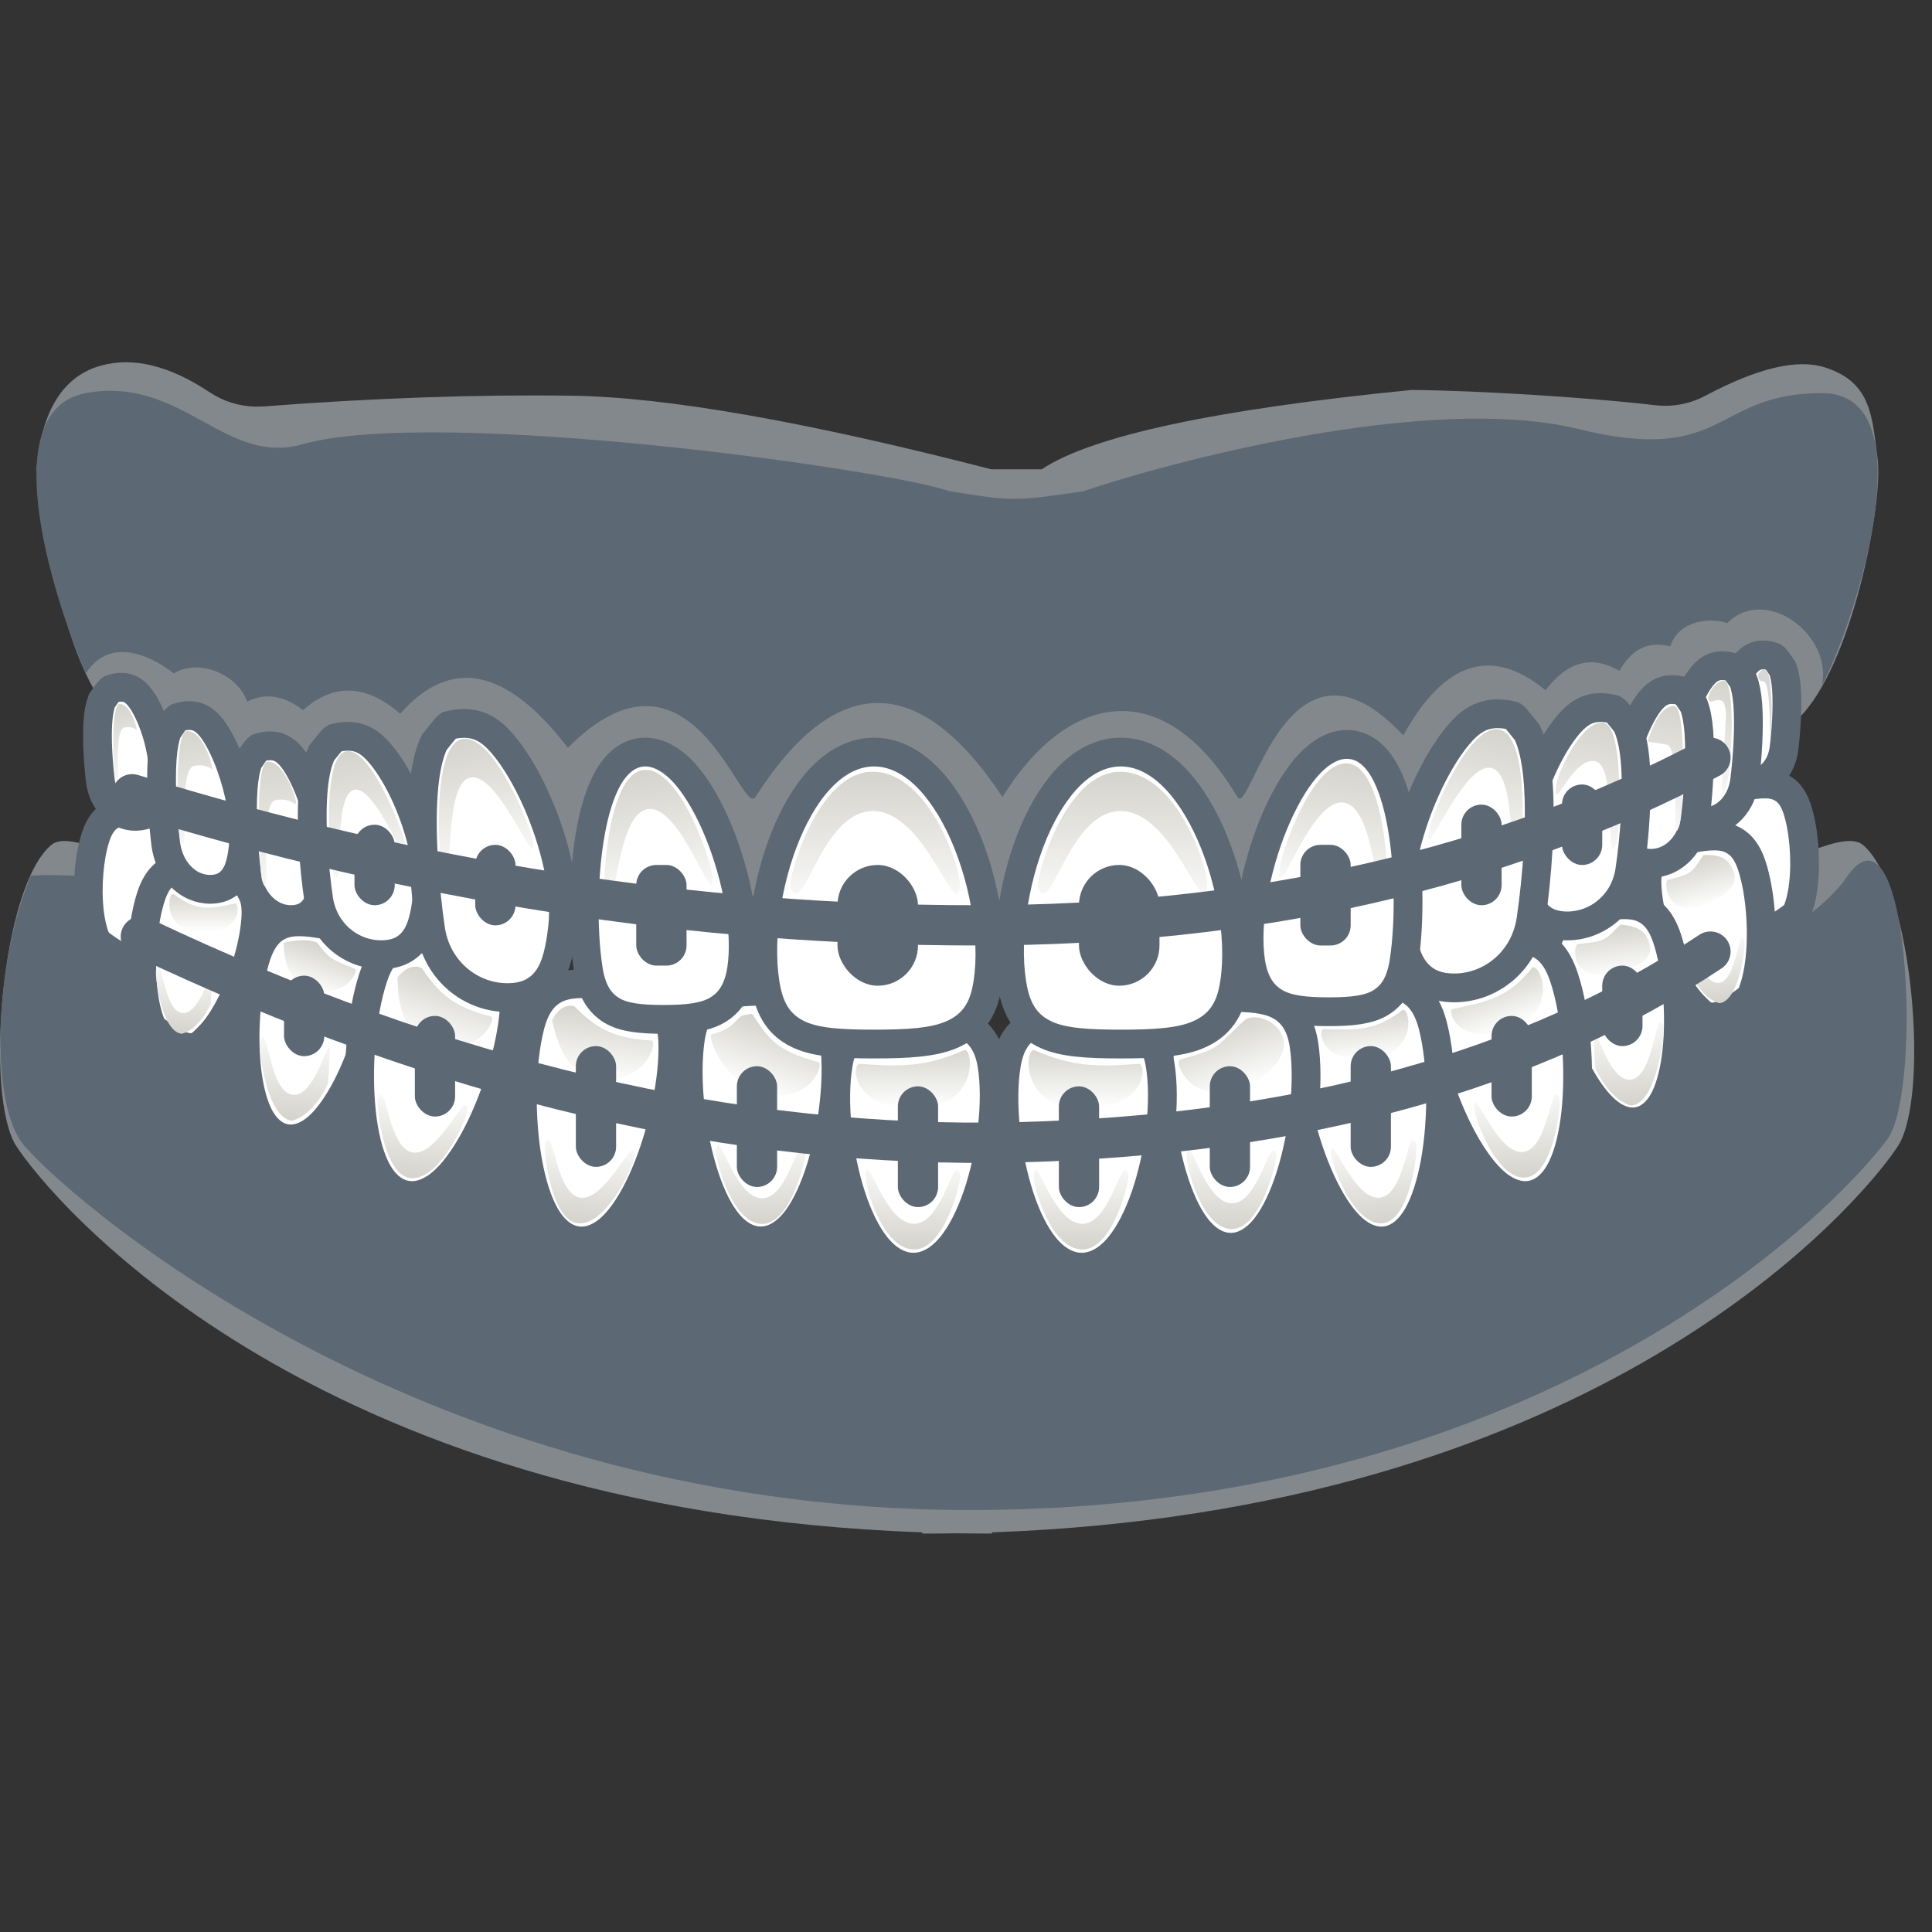 <?xml version="1.0" encoding="UTF-8"?>
<svg width="48px" height="48px" viewBox="0 0 48 48" version="1.1" xmlns="http://www.w3.org/2000/svg" xmlns:xlink="http://www.w3.org/1999/xlink">
    <rect x="0" y="0" width="48" height="48" fill="#333333" stroke="none"/>
    <title>正畸</title>
    <defs>
        <linearGradient x1="50%" y1="1.002%" x2="50%" y2="98.369%" id="linearGradient-1">
            <stop stop-color="#D4D3CC" offset="0%"></stop>
            <stop stop-color="#FFFFFF" offset="100%"></stop>
        </linearGradient>
        <linearGradient x1="50%" y1="1.002%" x2="50%" y2="98.369%" id="linearGradient-2">
            <stop stop-color="#D4D3CC" offset="0%"></stop>
            <stop stop-color="#FFFFFF" offset="100%"></stop>
        </linearGradient>
        <linearGradient x1="50%" y1="1.002%" x2="50%" y2="98.369%" id="linearGradient-3">
            <stop stop-color="#D4D3CC" offset="0%"></stop>
            <stop stop-color="#FFFFFF" offset="100%"></stop>
        </linearGradient>
        <linearGradient x1="50%" y1="1.002%" x2="50%" y2="98.369%" id="linearGradient-4">
            <stop stop-color="#D4D3CC" offset="0%"></stop>
            <stop stop-color="#FFFFFF" offset="100%"></stop>
        </linearGradient>
        <linearGradient x1="50%" y1="1.002%" x2="50%" y2="98.369%" id="linearGradient-5">
            <stop stop-color="#D4D3CC" offset="0%"></stop>
            <stop stop-color="#FFFFFF" offset="100%"></stop>
        </linearGradient>
        <linearGradient x1="50%" y1="1.002%" x2="50%" y2="98.369%" id="linearGradient-6">
            <stop stop-color="#D4D3CC" offset="0%"></stop>
            <stop stop-color="#FFFFFF" offset="100%"></stop>
        </linearGradient>
        <linearGradient x1="50%" y1="1.002%" x2="50%" y2="98.369%" id="linearGradient-7">
            <stop stop-color="#D4D3CC" offset="0%"></stop>
            <stop stop-color="#FFFFFF" offset="100%"></stop>
        </linearGradient>
        <linearGradient x1="50%" y1="1.002%" x2="50%" y2="98.369%" id="linearGradient-8">
            <stop stop-color="#D4D3CC" offset="0%"></stop>
            <stop stop-color="#FFFFFF" offset="100%"></stop>
        </linearGradient>
        <linearGradient x1="50%" y1="1.002%" x2="50%" y2="98.369%" id="linearGradient-9">
            <stop stop-color="#D4D3CC" offset="0%"></stop>
            <stop stop-color="#FFFFFF" offset="100%"></stop>
        </linearGradient>
        <linearGradient x1="50%" y1="1.002%" x2="50%" y2="98.369%" id="linearGradient-10">
            <stop stop-color="#D4D3CC" offset="0%"></stop>
            <stop stop-color="#FFFFFF" offset="100%"></stop>
        </linearGradient>
        <linearGradient x1="50%" y1="1.002%" x2="50%" y2="98.369%" id="linearGradient-11">
            <stop stop-color="#D4D3CC" offset="0%"></stop>
            <stop stop-color="#FFFFFF" offset="100%"></stop>
        </linearGradient>
        <linearGradient x1="50%" y1="1.002%" x2="50%" y2="98.369%" id="linearGradient-12">
            <stop stop-color="#D4D3CC" offset="0%"></stop>
            <stop stop-color="#FFFFFF" offset="100%"></stop>
        </linearGradient>
        <linearGradient x1="50%" y1="1.002%" x2="50%" y2="98.369%" id="linearGradient-13">
            <stop stop-color="#D4D3CC" offset="0%"></stop>
            <stop stop-color="#FFFFFF" offset="100%"></stop>
        </linearGradient>
        <linearGradient x1="50%" y1="1.002%" x2="50%" y2="98.369%" id="linearGradient-14">
            <stop stop-color="#D4D3CC" offset="0%"></stop>
            <stop stop-color="#FFFFFF" offset="100%"></stop>
        </linearGradient>
        <linearGradient x1="50%" y1="1.002%" x2="50%" y2="98.369%" id="linearGradient-15">
            <stop stop-color="#D4D3CC" offset="0%"></stop>
            <stop stop-color="#FFFFFF" offset="100%"></stop>
        </linearGradient>
        <linearGradient x1="50%" y1="1.002%" x2="50%" y2="98.369%" id="linearGradient-16">
            <stop stop-color="#D4D3CC" offset="0%"></stop>
            <stop stop-color="#FFFFFF" offset="100%"></stop>
        </linearGradient>
        <linearGradient x1="50%" y1="1.002%" x2="50%" y2="98.369%" id="linearGradient-17">
            <stop stop-color="#D4D3CC" offset="0%"></stop>
            <stop stop-color="#FFFFFF" offset="100%"></stop>
        </linearGradient>
        <linearGradient x1="50%" y1="1.002%" x2="50%" y2="98.369%" id="linearGradient-18">
            <stop stop-color="#D4D3CC" offset="0%"></stop>
            <stop stop-color="#FFFFFF" offset="100%"></stop>
        </linearGradient>
        <linearGradient x1="50%" y1="1.002%" x2="50%" y2="98.369%" id="linearGradient-19">
            <stop stop-color="#D4D3CC" offset="0%"></stop>
            <stop stop-color="#FFFFFF" offset="100%"></stop>
        </linearGradient>
        <linearGradient x1="50%" y1="1.002%" x2="50%" y2="98.369%" id="linearGradient-20">
            <stop stop-color="#D4D3CC" offset="0%"></stop>
            <stop stop-color="#FFFFFF" offset="100%"></stop>
        </linearGradient>
        <linearGradient x1="50%" y1="1.002%" x2="50%" y2="98.369%" id="linearGradient-21">
            <stop stop-color="#D4D3CC" offset="0%"></stop>
            <stop stop-color="#FFFFFF" offset="100%"></stop>
        </linearGradient>
        <linearGradient x1="50%" y1="1.002%" x2="50%" y2="98.369%" id="linearGradient-22">
            <stop stop-color="#D4D3CC" offset="0%"></stop>
            <stop stop-color="#FFFFFF" offset="100%"></stop>
        </linearGradient>
        <linearGradient x1="50%" y1="1.002%" x2="50%" y2="98.369%" id="linearGradient-23">
            <stop stop-color="#D4D3CC" offset="0%"></stop>
            <stop stop-color="#FFFFFF" offset="100%"></stop>
        </linearGradient>
        <linearGradient x1="50%" y1="1.002%" x2="50%" y2="98.369%" id="linearGradient-24">
            <stop stop-color="#D4D3CC" offset="0%"></stop>
            <stop stop-color="#FFFFFF" offset="100%"></stop>
        </linearGradient>
        <linearGradient x1="50%" y1="1.002%" x2="50%" y2="98.369%" id="linearGradient-25">
            <stop stop-color="#D4D3CC" offset="0%"></stop>
            <stop stop-color="#FFFFFF" offset="100%"></stop>
        </linearGradient>
        <linearGradient x1="50%" y1="1.002%" x2="50%" y2="98.369%" id="linearGradient-26">
            <stop stop-color="#D4D3CC" offset="0%"></stop>
            <stop stop-color="#FFFFFF" offset="100%"></stop>
        </linearGradient>
        <linearGradient x1="50%" y1="1.002%" x2="50%" y2="98.369%" id="linearGradient-27">
            <stop stop-color="#D4D3CC" offset="0%"></stop>
            <stop stop-color="#FFFFFF" offset="100%"></stop>
        </linearGradient>
    </defs>
    <g id="预设计" stroke="none" stroke-width="1" fill="none" fill-rule="evenodd">
        <g id="正畸">
            <rect id="矩形" x="0" y="0" width="48" height="48"></rect>
            <g id="编组-4" transform="translate(-0, 9)">
                <g id="Group" transform="translate(-0, 0)">
                    <g id="Down" transform="translate(0, 10.733)">
                        <path d="M46.286,1.261 C47.526,2.302 47.95,7.515 47.152,8.745 L46.98,8.99 C45.681,10.749 39.235,17.814 24.645,18.338 L24.644,18.368 C24.352,18.368 24.064,18.366 23.779,18.361 C23.495,18.366 23.206,18.368 22.914,18.368 L22.914,18.338 C7.502,17.785 1.176,9.933 0.407,8.745 C-0.392,7.515 0.032,2.302 1.272,1.261 C2.486,0.242 10.51,7.365 23.778,7.666 C37.048,7.365 45.072,0.242 46.286,1.261 Z" id="Path" fill="#A5ACB2" opacity="0.704"></path>
                        <path d="M45.822,2.143 C47.424,-0.353 47.789,7.367 46.888,8.576 C45.363,10.613 38.026,17.783 24.096,17.783 C10.166,17.783 1.302,9.682 0.538,8.646 C-0.254,7.572 -0.131,4.161 0.77,2.019 C7.691,1.738 10.323,7.469 23.488,7.732 C36.655,7.469 44.085,4.424 45.822,2.143 Z" id="Path" fill="#5C6873"></path>
                        <path d="M2.66,0.802 C3.627,0.279 3.721,0.584 3.879,0.803 C4.007,0.979 4.123,1.231 4.212,1.524 C4.392,2.11 4.471,2.857 4.394,3.373 C4.343,3.718 4.2,3.898 4.017,4.01 C3.839,4.119 3.591,4.154 3.267,4.154 C2.938,4.154 2.703,4.117 2.535,4.008 C2.364,3.898 2.228,3.721 2.177,3.373 C2.1,2.855 2.169,2.103 2.34,1.516 C2.425,1.226 2.536,0.976 2.66,0.802 Z" id="Path-10" stroke="#5C6873" stroke-width="0.715" fill="#FFFFFF" transform="translate(3.285, 2.297) scale(1, -1) rotate(-10) translate(-3.285, -2.297) "></path>
                        <path d="M43.119,0.118 C44.086,-0.405 44.18,-0.1 44.339,0.119 C44.466,0.295 44.582,0.548 44.672,0.84 C44.852,1.426 44.93,2.174 44.854,2.69 C44.807,3.007 44.679,3.184 44.518,3.299 C44.355,3.414 44.132,3.464 43.832,3.47 C43.456,3.47 43.203,3.437 43.029,3.339 C42.833,3.228 42.69,3.05 42.636,2.69 C42.56,2.171 42.629,1.419 42.8,0.833 C42.884,0.542 42.995,0.292 43.119,0.118 Z" id="Path-10" stroke="#5C6873" stroke-width="0.715" fill="#FFFFFF" transform="translate(43.744, 1.613) scale(-1, -1) rotate(-10) translate(-43.744, -1.613) "></path>
                        <path d="M4.101,2.241 C5.19,1.658 5.314,1.986 5.5,2.243 C5.659,2.461 5.801,2.775 5.912,3.137 C6.139,3.875 6.238,4.815 6.143,5.464 C6.083,5.865 5.919,6.078 5.706,6.209 C5.49,6.341 5.189,6.379 4.797,6.379 C4.401,6.379 4.117,6.339 3.914,6.208 C3.714,6.079 3.56,5.869 3.5,5.464 C3.403,4.812 3.491,3.865 3.706,3.127 C3.811,2.767 3.947,2.456 4.101,2.241 Z" id="Path-10" stroke="#5C6873" stroke-width="0.715" fill="#FFFFFF" transform="translate(4.82, 4.099) scale(1, -1) rotate(-10) translate(-4.82, -4.099) "></path>
                        <path d="M41.739,1.481 C42.828,0.898 42.952,1.226 43.139,1.483 C43.297,1.701 43.44,2.015 43.551,2.377 C43.777,3.115 43.877,4.055 43.781,4.704 C43.721,5.105 43.558,5.318 43.344,5.449 C43.128,5.582 42.827,5.619 42.435,5.619 C42.039,5.619 41.755,5.579 41.552,5.448 C41.352,5.319 41.198,5.109 41.138,4.704 C41.041,4.052 41.129,3.105 41.344,2.367 C41.449,2.007 41.585,1.697 41.739,1.481 Z" id="Path-10" stroke="#5C6873" stroke-width="0.715" fill="#FFFFFF" transform="translate(42.458, 3.339) scale(-1, -1) rotate(-10) translate(-42.458, -3.339) "></path>
                        <path d="M7.565,3.198 C7.838,3.198 8.118,3.35 8.359,3.682 C8.548,3.942 8.717,4.317 8.85,4.749 C9.122,5.638 9.243,6.769 9.127,7.551 C9.06,8.008 8.876,8.253 8.632,8.403 C8.378,8.559 8.024,8.599 7.565,8.599 C7.103,8.599 6.768,8.556 6.532,8.403 C6.302,8.255 6.13,8.013 6.061,7.551 C5.945,6.765 6.051,5.625 6.311,4.735 C6.436,4.307 6.597,3.936 6.78,3.679 C7.015,3.349 7.291,3.198 7.565,3.198 Z" id="Path-10" stroke="#5C6873" stroke-width="0.715" fill="#FFFFFF" transform="translate(7.593, 5.898) scale(1, -1) rotate(-10) translate(-7.593, -5.898) "></path>
                        <path d="M40.167,2.773 C40.44,2.773 40.72,2.926 40.961,3.258 C41.15,3.518 41.319,3.893 41.452,4.325 C41.724,5.214 41.845,6.345 41.729,7.126 C41.662,7.584 41.478,7.829 41.233,7.979 C40.98,8.134 40.626,8.175 40.167,8.175 C39.705,8.175 39.37,8.132 39.133,7.979 C38.904,7.831 38.731,7.589 38.663,7.126 C38.547,6.34 38.653,5.2 38.913,4.311 C39.038,3.883 39.199,3.512 39.382,3.255 C39.617,2.925 39.893,2.773 40.167,2.773 Z" id="Path-10" stroke="#5C6873" stroke-width="0.715" fill="#FFFFFF" transform="translate(40.195, 5.474) scale(-1, -1) rotate(-10) translate(-40.195, -5.474) "></path>
                        <path d="M40.167,2.773 C40.44,2.773 40.72,2.926 40.961,3.258 C41.15,3.518 41.319,3.893 41.452,4.325 C41.724,5.214 41.845,6.345 41.729,7.126 C41.662,7.584 41.478,7.829 41.233,7.979 C40.98,8.134 40.626,8.175 40.167,8.175 C39.705,8.175 39.37,8.132 39.133,7.979 C38.904,7.831 38.731,7.589 38.663,7.126 C38.547,6.34 38.653,5.2 38.913,4.311 C39.038,3.883 39.199,3.512 39.382,3.255 C39.617,2.925 39.893,2.773 40.167,2.773 Z" id="Path-10" stroke="#5C6873" stroke-width="0.715" fill="#FFFFFF" transform="translate(40.195, 5.474) scale(-1, -1) rotate(-10) translate(-40.195, -5.474) "></path>
                        <path d="M14.697,4.724 C15.009,4.724 15.325,4.903 15.598,5.28 C15.823,5.59 16.024,6.036 16.182,6.55 C16.508,7.616 16.654,8.973 16.516,9.91 C16.438,10.433 16.231,10.717 15.95,10.889 C15.653,11.072 15.235,11.115 14.697,11.115 C14.158,11.115 13.765,11.069 13.487,10.89 C13.223,10.72 13.029,10.439 12.951,9.91 C12.812,8.967 12.94,7.599 13.251,6.532 C13.4,6.023 13.591,5.581 13.809,5.276 C14.075,4.901 14.386,4.724 14.697,4.724 Z" id="Path-10" stroke="#5C6873" stroke-width="0.715" fill="#FFFFFF" transform="translate(14.732, 7.92) scale(1, -1) rotate(-6) translate(-14.732, -7.92) "></path>
                        <path d="M10.648,3.62 C10.959,3.62 11.275,3.799 11.549,4.176 C11.773,4.486 11.974,4.933 12.132,5.447 C12.458,6.512 12.604,7.869 12.466,8.806 C12.392,9.302 12.201,9.582 11.943,9.758 C11.668,9.945 11.287,10.005 10.79,10.011 C10.183,10.011 9.761,9.969 9.473,9.799 C9.182,9.629 8.981,9.347 8.901,8.806 C8.762,7.863 8.89,6.496 9.201,5.429 C9.35,4.919 9.541,4.478 9.759,4.172 C10.025,3.798 10.336,3.62 10.648,3.62 Z" id="Path-10" stroke="#5C6873" stroke-width="0.715" fill="#FFFFFF" transform="translate(10.682, 6.816) scale(1, -1) rotate(-10) translate(-10.682, -6.816) "></path>
                        <path d="M37.415,3.62 C37.726,3.62 38.042,3.799 38.316,4.176 C38.54,4.486 38.741,4.933 38.899,5.447 C39.225,6.512 39.371,7.869 39.233,8.806 C39.159,9.302 38.968,9.582 38.71,9.758 C38.435,9.945 38.054,10.005 37.557,10.011 C36.949,10.011 36.528,9.969 36.239,9.799 C35.949,9.629 35.748,9.347 35.668,8.806 C35.529,7.863 35.657,6.496 35.968,5.429 C36.117,4.919 36.308,4.478 36.526,4.172 C36.792,3.798 37.103,3.62 37.415,3.62 Z" id="Path-10" stroke="#5C6873" stroke-width="0.715" fill="#FFFFFF" transform="translate(37.449, 6.816) scale(-1, -1) rotate(-10) translate(-37.449, -6.816) "></path>
                        <path d="M34.002,4.724 C34.314,4.724 34.63,4.903 34.903,5.28 C35.128,5.59 35.329,6.036 35.487,6.55 C35.813,7.616 35.959,8.973 35.821,9.91 C35.743,10.433 35.536,10.717 35.255,10.889 C34.958,11.072 34.54,11.115 34.002,11.115 C33.463,11.115 33.07,11.069 32.792,10.89 C32.528,10.72 32.334,10.439 32.256,9.91 C32.117,8.967 32.245,7.599 32.556,6.532 C32.705,6.023 32.896,5.581 33.114,5.276 C33.38,4.901 33.691,4.724 34.002,4.724 Z" id="Path-10" stroke="#5C6873" stroke-width="0.715" fill="#FFFFFF" transform="translate(34.037, 7.92) scale(-1, -1) rotate(-6) translate(-34.037, -7.92) "></path>
                        <path d="M18.9,4.891 C19.212,4.891 19.525,5.066 19.798,5.429 C20.023,5.73 20.225,6.163 20.383,6.663 C20.711,7.696 20.857,9.013 20.718,9.922 C20.644,10.407 20.452,10.681 20.191,10.852 C19.917,11.032 19.537,11.09 19.043,11.096 C18.438,11.096 18.017,11.055 17.73,10.892 C17.436,10.726 17.235,10.451 17.154,9.922 C17.015,9.008 17.143,7.681 17.455,6.645 C17.604,6.151 17.796,5.722 18.015,5.425 C18.28,5.064 18.589,4.891 18.9,4.891 Z" id="Path-10" stroke="#5C6873" stroke-width="0.715" fill="#FFFFFF" transform="translate(18.934, 7.994) scale(1, -1) translate(-18.934, -7.994) "></path>
                        <path d="M30.579,5.049 C30.89,5.049 31.204,5.224 31.476,5.587 C31.702,5.888 31.904,6.321 32.062,6.821 C32.39,7.854 32.536,9.171 32.397,10.08 C32.323,10.565 32.13,10.839 31.87,11.01 C31.596,11.19 31.216,11.248 30.722,11.254 C30.116,11.254 29.696,11.213 29.408,11.05 C29.115,10.884 28.914,10.609 28.833,10.08 C28.693,9.165 28.821,7.839 29.134,6.803 C29.283,6.309 29.475,5.88 29.693,5.583 C29.959,5.222 30.268,5.049 30.579,5.049 Z" id="Path-10" stroke="#5C6873" stroke-width="0.715" fill="#FFFFFF" transform="translate(30.613, 8.152) scale(1, -1) translate(-30.613, -8.152) "></path>
                        <path d="M22.695,5.543 C23.025,5.543 23.352,5.719 23.638,6.069 C23.885,6.371 24.105,6.806 24.278,7.306 C24.636,8.344 24.795,9.666 24.643,10.579 C24.558,11.09 24.336,11.369 24.027,11.538 C23.711,11.71 23.265,11.749 22.695,11.749 C22.124,11.749 21.704,11.708 21.41,11.539 C21.119,11.372 20.911,11.097 20.825,10.579 C20.672,9.661 20.812,8.329 21.153,7.289 C21.316,6.793 21.526,6.363 21.765,6.065 C22.043,5.718 22.365,5.543 22.695,5.543 Z" id="Path-10" stroke="#5C6873" stroke-width="0.715" fill="#FFFFFF" transform="translate(22.732, 8.646) scale(1, -1) translate(-22.732, -8.646) "></path>
                        <path d="M26.874,5.543 C27.204,5.543 27.531,5.719 27.817,6.069 C28.064,6.371 28.284,6.806 28.457,7.306 C28.815,8.344 28.974,9.666 28.822,10.579 C28.737,11.09 28.515,11.369 28.206,11.538 C27.89,11.71 27.444,11.749 26.874,11.749 C26.303,11.749 25.883,11.708 25.589,11.539 C25.298,11.372 25.09,11.097 25.004,10.579 C24.851,9.661 24.991,8.329 25.332,7.289 C25.495,6.793 25.705,6.363 25.944,6.065 C26.223,5.718 26.544,5.543 26.874,5.543 Z" id="Path-10" stroke="#5C6873" stroke-width="0.715" fill="#FFFFFF" transform="translate(26.911, 8.646) scale(1, -1) translate(-26.911, -8.646) "></path>
                        <path d="M25.705,6.362 C26.659,6.773 27.229,6.773 28.297,6.698 C28.479,6.686 28.534,7.807 26.915,7.807 C25.296,7.807 25.467,6.246 25.705,6.362 Z" id="Path-15" fill="url(#linearGradient-1)"></path>
                        <path d="M21.415,6.362 C22.369,6.773 22.939,6.773 24.007,6.698 C24.189,6.686 24.244,7.807 22.625,7.807 C21.006,7.807 21.177,6.246 21.415,6.362 Z" id="Path-15" fill="url(#linearGradient-1)" transform="translate(22.68, 7.081) scale(-1, 1) translate(-22.68, -7.081) "></path>
                        <path d="M36.186,4.644 C36.988,5.128 37.469,5.061 38.396,4.931 C38.546,4.909 38.597,5.875 37.218,5.875 C35.838,5.875 35.984,4.545 36.186,4.644 Z" id="Path-15" fill="url(#linearGradient-2)" transform="translate(37.263, 5.257) scale(-1, 1) rotate(20) translate(-37.263, -5.257) "></path>
                        <path d="M32.953,5.464 C33.68,5.903 34.116,5.842 34.957,5.723 C35.093,5.704 35.14,6.58 33.889,6.58 C32.637,6.58 32.77,5.374 32.953,5.464 Z" id="Path-15" fill="url(#linearGradient-3)" transform="translate(33.93, 6.02) scale(-1, 1) rotate(6) translate(-33.93, -6.02) "></path>
                        <path d="M4.315,2.481 C4.896,2.905 5.156,2.861 5.839,2.714 C5.946,2.691 6.056,3.429 5.034,3.429 C4.012,3.429 4.165,2.408 4.315,2.481 Z" id="Path-15" fill="url(#linearGradient-4)"></path>
                        <path d="M41.993,1.558 C42.386,1.875 42.339,1.932 43.014,1.907 C43.125,1.903 43.321,2.835 42.307,2.745 C41.649,2.686 41.357,2.464 41.383,2.162 C41.41,1.853 41.536,1.66 41.993,1.558 Z" id="Path-15" fill="url(#linearGradient-5)" transform="translate(42.244, 2.155) scale(-1, 1) rotate(16) translate(-42.244, -2.155) "></path>
                        <path d="M39.79,3.267 C40.215,3.583 40.165,3.641 40.896,3.615 C41.017,3.611 41.229,4.544 40.13,4.453 C39.417,4.394 39.1,4.173 39.129,3.871 C39.158,3.561 39.294,3.368 39.79,3.267 Z" id="Path-15" fill="url(#linearGradient-6)" transform="translate(40.062, 3.863) scale(-1, 1) rotate(7) translate(-40.062, -3.863) "></path>
                        <path d="M30.03,5.743 C30.985,6.153 30.825,6.233 31.893,6.158 C32.075,6.145 32.039,7.396 30.584,7.351 C28.501,6.989 29.447,5.65 30.03,5.743 Z" id="Path-15" fill="url(#linearGradient-7)" transform="translate(30.636, 6.545) scale(-1, 1) rotate(19) translate(-30.636, -6.545) "></path>
                        <path d="M18.381,5.618 C18.958,6.062 19.233,6.276 20.302,6.201 C20.483,6.188 20.448,7.44 18.993,7.395 C18.202,7.257 17.661,6.723 17.555,6.426 C18.165,6.036 17.947,5.796 18.244,5.665 C18.328,5.628 18.301,5.605 18.381,5.618 Z" id="Path-15" fill="url(#linearGradient-8)" transform="translate(18.967, 6.505) rotate(19) translate(-18.967, -6.505) "></path>
                        <path d="M14.155,5.355 C14.703,5.777 15.143,6.037 16.159,5.966 C16.331,5.954 16.187,7.129 14.804,7.086 C14.052,6.956 13.752,6.045 13.651,5.762 C13.811,5.333 14.078,5.342 14.155,5.355 Z" id="Path-15" fill="url(#linearGradient-9)" transform="translate(14.934, 6.219) rotate(7) translate(-14.934, -6.219) "></path>
                        <path d="M10.176,4.518 C10.724,4.941 11.164,5.201 12.179,5.13 C12.352,5.118 12.208,6.293 10.825,6.25 C10.073,6.119 9.773,5.209 9.672,4.926 C9.832,4.497 10.099,4.506 10.176,4.518 Z" id="Path-15" fill="url(#linearGradient-9)" transform="translate(10.955, 5.383) rotate(18) translate(-10.955, -5.383) "></path>
                        <path d="M7.682,3.714 C8.114,4 8.149,3.988 8.779,4.022 C8.909,4.013 8.8,4.9 7.756,4.867 C7.188,4.769 6.971,4.199 6.895,3.986 C7.332,3.706 7.624,3.705 7.682,3.714 Z" id="Path-15" fill="url(#linearGradient-10)" transform="translate(7.859, 4.29) rotate(19) translate(-7.859, -4.29) "></path>
                        <path d="M22.652,9.326 C23.437,9.333 23.887,10.919 23.858,11.199 C23.799,11.767 23.382,9.964 22.652,9.964 C21.922,9.964 21.675,11.758 21.502,11.199 C21.465,11.082 21.867,9.32 22.652,9.326 Z" id="Path-10" fill="url(#linearGradient-11)" transform="translate(22.68, 10.318) rotate(-180) translate(-22.68, -10.318) "></path>
                        <path d="M18.882,8.693 C19.626,8.699 20.054,10.285 20.026,10.565 C19.97,11.134 19.574,9.331 18.882,9.331 C18.189,9.331 17.955,11.125 17.791,10.565 C17.756,10.448 18.137,8.686 18.882,8.693 Z" id="Path-10" fill="url(#linearGradient-12)" transform="translate(18.908, 9.684) rotate(-180) translate(-18.908, -9.684) "></path>
                        <path d="M40.634,5.742 C41.179,5.952 41.425,6.749 41.425,6.749 C41.435,6.743 41.388,7.583 41.386,7.593 C41.327,8.058 41.174,6.386 40.583,6.386 C39.981,6.386 39.777,8.18 39.634,7.621 C39.604,7.503 39.986,5.736 40.634,5.742 Z" id="Path-10" fill="url(#linearGradient-13)" transform="translate(40.53, 6.736) rotate(-186) translate(-40.53, -6.736) "></path>
                        <path d="M7.359,6.12 C7.905,6.329 8.151,7.126 8.151,7.126 C8.16,7.121 8.113,7.961 8.112,7.97 C8.053,8.435 7.899,6.763 7.309,6.763 C6.707,6.763 6.503,8.557 6.36,7.998 C6.33,7.881 6.711,6.113 7.359,6.12 Z" id="Path-10" fill="url(#linearGradient-13)" transform="translate(7.255, 7.113) scale(-1, 1) rotate(-186) translate(-7.255, -7.113) "></path>
                        <path d="M4.601,4.355 C5.037,4.522 5.235,5.161 5.235,5.161 C5.242,5.157 5.205,5.829 5.204,5.837 C5.156,6.21 5.033,4.87 4.56,4.87 C4.078,4.87 3.914,6.308 3.8,5.86 C3.776,5.766 4.081,4.35 4.601,4.355 Z" id="Path-10" fill="url(#linearGradient-14)" transform="translate(4.517, 5.151) scale(-1, 1) rotate(-186) translate(-4.517, -5.151) "></path>
                        <path d="M42.797,3.629 C43.225,3.793 43.419,4.419 43.419,4.419 C43.426,4.414 43.389,5.073 43.388,5.081 C43.342,5.446 43.221,4.134 42.758,4.134 C42.285,4.134 42.125,5.542 42.013,5.103 C41.99,5.011 42.289,3.623 42.797,3.629 Z" id="Path-10" fill="url(#linearGradient-15)" transform="translate(42.716, 4.408) rotate(-186) translate(-42.716, -4.408) "></path>
                        <path d="M34.193,8.682 C34.904,8.689 35.312,10.275 35.286,10.555 C35.232,11.123 34.854,9.32 34.193,9.32 C33.532,9.32 33.308,11.114 33.151,10.555 C33.118,10.437 33.482,8.675 34.193,8.682 Z" id="Path-10" fill="url(#linearGradient-16)" transform="translate(34.218, 9.674) rotate(-186) translate(-34.218, -9.674) "></path>
                        <path d="M37.752,7.546 C38.464,7.552 38.871,9.139 38.845,9.419 C38.792,9.987 38.413,8.184 37.752,8.184 C37.091,8.184 36.867,9.978 36.711,9.419 C36.678,9.301 37.041,7.539 37.752,7.546 Z" id="Path-10" fill="url(#linearGradient-16)" transform="translate(37.777, 8.538) rotate(-186) translate(-37.777, -8.538) "></path>
                        <path d="M30.555,8.818 C31.3,8.825 31.727,10.411 31.699,10.691 C31.643,11.26 31.247,9.457 30.555,9.457 C29.863,9.457 29.628,11.251 29.464,10.691 C29.43,10.574 29.81,8.812 30.555,8.818 Z" id="Path-10" fill="url(#linearGradient-12)" transform="translate(30.581, 9.81) rotate(-179) translate(-30.581, -9.81) "></path>
                        <path d="M10.309,7.572 C11.005,7.578 11.549,9.127 11.523,9.407 C11.471,9.975 10.956,8.21 10.309,8.21 C9.662,8.21 9.443,10.004 9.29,9.444 C9.258,9.327 9.613,7.565 10.309,7.572 Z" id="Path-10" fill="url(#linearGradient-17)" transform="translate(10.406, 8.562) scale(-1, 1) rotate(-186) translate(-10.406, -8.562) "></path>
                        <path d="M14.466,8.694 C15.162,8.701 15.706,10.249 15.68,10.529 C15.628,11.098 15.113,9.332 14.466,9.332 C13.819,9.332 13.6,11.126 13.447,10.567 C13.415,10.449 13.77,8.687 14.466,8.694 Z" id="Path-10" fill="url(#linearGradient-17)" transform="translate(14.563, 9.684) scale(-1, 1) rotate(-186) translate(-14.563, -9.684) "></path>
                        <path d="M26.831,9.326 C27.616,9.333 28.067,10.919 28.038,11.199 C27.979,11.767 27.561,9.964 26.831,9.964 C26.101,9.964 25.854,11.758 25.681,11.199 C25.645,11.082 26.046,9.32 26.831,9.326 Z" id="Path-10" fill="url(#linearGradient-11)" transform="translate(26.859, 10.318) rotate(-180) translate(-26.859, -10.318) "></path>
                    </g>
                    <g id="Upper" transform="translate(0.905, 0)">
                        <path d="M24.974,2.66 C26.226,1.828 29.292,1.171 34.172,0.688 C36.003,0.709 38.436,0.877 39.896,1.031 L40.202,1.066 C40.637,1.119 41.079,1.037 41.467,0.831 C42.756,0.145 43.743,-0.09 44.427,0.126 C45.604,0.496 45.604,1.36 45.745,2.411 C45.886,3.462 45.107,7.596 43.76,8.864 L43.242,9.361 C41.687,10.815 38.172,13.397 24.435,14.253 L24.434,14.269 L24.304,14.261 L24.175,14.269 L24.174,14.253 L23.056,14.179 C8.387,13.134 3.296,10.093 1.989,8.864 C1.091,8.019 0.428,5.951 0,2.66 C0.127,1.196 0.666,0.336 1.616,0.08 C2.415,-0.136 3.311,0.086 4.302,0.745 C4.644,0.972 5.042,1.096 5.45,1.103 L5.654,1.097 C8.383,0.888 10.926,0.799 13.282,0.831 C15.639,0.862 19.12,1.472 23.725,2.66 L24.974,2.66 Z" id="Path" fill="#A5ACB2" opacity="0.704"></path>
                        <path d="M1.96,8.091 C2.269,8.023 2.464,8.132 2.645,8.407 C2.745,8.56 2.846,8.776 2.93,9.02 C3.082,9.463 3.176,9.998 3.135,10.386 C3.108,10.642 3.062,10.843 2.985,10.976 C2.871,11.172 2.705,11.284 2.444,11.284 C2.222,11.284 2.002,11.187 1.834,10.998 C1.702,10.849 1.603,10.641 1.576,10.386 C1.531,9.957 1.5,9.338 1.542,8.894 C1.561,8.691 1.597,8.519 1.646,8.401 C1.816,8.158 1.846,8.134 1.881,8.113 C1.906,8.105 1.932,8.097 1.96,8.091 Z" id="Path-10" stroke="#5C6873" stroke-width="0.715" fill="#FFFFFF" transform="translate(2.333, 9.667) rotate(-1) translate(-2.333, -9.667) "></path>
                        <path d="M42.3,7.288 C42.608,7.219 42.804,7.328 42.985,7.604 C43.085,7.756 43.185,7.972 43.269,8.216 C43.421,8.66 43.515,9.194 43.475,9.583 C43.448,9.838 43.401,10.039 43.324,10.172 C43.21,10.368 43.044,10.481 42.783,10.481 C42.561,10.481 42.341,10.383 42.173,10.195 C42.042,10.046 41.942,9.838 41.915,9.583 C41.87,9.154 41.839,8.534 41.881,8.091 C41.9,7.887 41.937,7.715 41.985,7.598 C42.155,7.354 42.185,7.331 42.22,7.309 C42.245,7.301 42.272,7.294 42.3,7.288 Z" id="Path-10" stroke="#5C6873" stroke-width="0.715" fill="#FFFFFF" transform="translate(42.673, 8.864) scale(-1, 1) rotate(-1) translate(-42.673, -8.864) "></path>
                        <path d="M3.626,8.795 C4.001,8.712 4.232,8.854 4.449,9.184 C4.588,9.395 4.727,9.695 4.843,10.034 C5.055,10.653 5.189,11.4 5.132,11.942 C5.096,12.283 5.039,12.553 4.935,12.731 C4.8,12.964 4.601,13.098 4.291,13.098 C4.013,13.098 3.738,12.974 3.528,12.738 C3.357,12.544 3.229,12.273 3.194,11.942 C3.13,11.33 3.086,10.448 3.145,9.816 C3.171,9.541 3.219,9.308 3.285,9.149 C3.482,8.862 3.511,8.839 3.544,8.817 C3.57,8.809 3.597,8.802 3.626,8.795 Z" id="Path-10" stroke="#5C6873" stroke-width="0.715" fill="#FFFFFF" transform="translate(4.131, 10.919) rotate(-1) translate(-4.131, -10.919) "></path>
                        <path d="M41.139,7.555 C41.488,7.478 41.705,7.607 41.907,7.915 C42.031,8.103 42.155,8.37 42.258,8.671 C42.446,9.221 42.564,9.884 42.514,10.365 C42.482,10.673 42.429,10.915 42.335,11.075 C42.208,11.294 42.023,11.419 41.732,11.419 C41.476,11.419 41.223,11.306 41.03,11.088 C40.874,10.912 40.757,10.666 40.726,10.365 C40.669,9.826 40.63,9.047 40.682,8.49 C40.706,8.243 40.749,8.034 40.808,7.892 C40.995,7.622 41.024,7.599 41.057,7.577 C41.083,7.569 41.11,7.562 41.139,7.555 Z" id="Path-10" stroke="#5C6873" stroke-width="0.715" fill="#FFFFFF" transform="translate(41.592, 9.462) scale(-1, 1) rotate(-1) translate(-41.592, -9.462) "></path>
                        <path d="M5.637,9.547 C6.011,9.464 6.243,9.606 6.46,9.936 C6.598,10.147 6.737,10.447 6.853,10.786 C7.066,11.405 7.2,12.151 7.143,12.694 C7.107,13.035 7.049,13.305 6.946,13.483 C6.81,13.716 6.612,13.85 6.301,13.85 C6.023,13.85 5.748,13.726 5.539,13.489 C5.367,13.296 5.239,13.025 5.205,12.694 C5.14,12.082 5.096,11.199 5.155,10.568 C5.181,10.292 5.229,10.06 5.295,9.901 C5.492,9.614 5.521,9.591 5.554,9.569 C5.58,9.561 5.608,9.553 5.637,9.547 Z" id="Path-10" stroke="#5C6873" stroke-width="0.715" fill="#FFFFFF" transform="translate(6.142, 11.67) rotate(-1) translate(-6.142, -11.67) "></path>
                        <path d="M39.793,8.149 C40.168,8.066 40.399,8.208 40.616,8.538 C40.755,8.749 40.894,9.049 41.01,9.388 C41.222,10.007 41.356,10.754 41.299,11.296 C41.263,11.637 41.206,11.907 41.102,12.085 C40.967,12.318 40.768,12.452 40.458,12.452 C40.18,12.452 39.905,12.328 39.696,12.092 C39.524,11.898 39.396,11.627 39.361,11.296 C39.297,10.684 39.253,9.802 39.312,9.17 C39.338,8.895 39.386,8.662 39.452,8.503 C39.649,8.216 39.678,8.193 39.711,8.171 C39.737,8.163 39.764,8.156 39.793,8.149 Z" id="Path-10" stroke="#5C6873" stroke-width="0.715" fill="#FFFFFF" transform="translate(40.298, 10.273) scale(-1, 1) rotate(-1) translate(-40.298, -10.273) "></path>
                        <path d="M7.529,9.307 C8.03,9.217 8.315,9.401 8.592,9.743 C8.813,10.014 9.033,10.4 9.218,10.836 C9.56,11.641 9.776,12.613 9.684,13.319 C9.627,13.756 9.54,14.1 9.376,14.328 C9.201,14.572 8.949,14.724 8.542,14.724 C8.159,14.724 7.787,14.578 7.5,14.317 C7.234,14.074 7.042,13.733 6.988,13.319 C6.884,12.519 6.812,11.366 6.908,10.541 C6.949,10.186 7.024,9.887 7.13,9.682 C7.398,9.357 7.425,9.339 7.453,9.323 C7.478,9.317 7.503,9.312 7.529,9.307 Z" id="Path-10" stroke="#5C6873" stroke-width="0.715" fill="#FFFFFF" transform="translate(8.284, 11.982) rotate(-1) translate(-8.284, -11.982) "></path>
                        <path d="M37.559,8.592 C38.06,8.502 38.345,8.686 38.622,9.028 C38.843,9.299 39.063,9.685 39.248,10.121 C39.59,10.926 39.806,11.898 39.714,12.604 C39.657,13.041 39.57,13.385 39.406,13.613 C39.231,13.857 38.979,14.009 38.572,14.009 C38.189,14.009 37.817,13.863 37.53,13.602 C37.264,13.359 37.072,13.018 37.018,12.604 C36.914,11.804 36.842,10.651 36.938,9.826 C36.979,9.471 37.054,9.172 37.16,8.967 C37.428,8.642 37.455,8.624 37.483,8.608 C37.508,8.602 37.533,8.597 37.559,8.592 Z" id="Path-10" stroke="#5C6873" stroke-width="0.715" fill="#FFFFFF" transform="translate(38.314, 11.267) scale(-1, 1) rotate(-1) translate(-38.314, -11.267) "></path>
                        <path d="M10.378,8.989 C10.98,8.88 11.322,9.106 11.654,9.515 C11.934,9.86 12.214,10.351 12.449,10.905 C12.884,11.929 13.161,13.165 13.044,14.063 C12.974,14.607 12.869,15.037 12.664,15.322 C12.455,15.612 12.154,15.791 11.671,15.791 C11.201,15.791 10.744,15.611 10.393,15.291 C10.066,14.992 9.829,14.572 9.763,14.063 C9.63,13.036 9.537,11.554 9.66,10.494 C9.712,10.049 9.804,9.674 9.936,9.418 C10.247,9.039 10.273,9.021 10.301,9.004 C10.326,8.998 10.351,8.993 10.378,8.989 Z" id="Path-10" stroke="#5C6873" stroke-width="0.715" fill="#FFFFFF" transform="translate(11.337, 12.347) rotate(-1) translate(-11.337, -12.347) "></path>
                        <path d="M34.629,8.748 C35.231,8.639 35.572,8.865 35.905,9.274 C36.185,9.62 36.465,10.11 36.7,10.664 C37.135,11.688 37.412,12.924 37.295,13.822 C37.224,14.366 37.12,14.796 36.915,15.081 C36.706,15.371 36.405,15.55 35.922,15.55 C35.452,15.55 34.995,15.37 34.644,15.05 C34.317,14.751 34.08,14.331 34.014,13.822 C33.881,12.795 33.788,11.313 33.911,10.253 C33.963,9.808 34.055,9.433 34.187,9.177 C34.357,8.97 34.441,8.871 34.488,8.82 L34.523,8.784 C34.537,8.772 34.544,8.768 34.552,8.763 C34.577,8.757 34.602,8.752 34.629,8.748 Z" id="Path-10" stroke="#5C6873" stroke-width="0.715" fill="#FFFFFF" transform="translate(35.588, 12.106) scale(-1, 1) rotate(-1) translate(-35.588, -12.106) "></path>
                        <path d="M15.132,9.685 C15.463,9.685 15.825,9.882 16.161,10.28 C16.451,10.624 16.729,11.118 16.957,11.678 C17.406,12.78 17.665,14.138 17.519,15.085 C17.436,15.624 17.216,15.918 16.914,16.096 C16.597,16.283 16.15,16.326 15.576,16.326 C15.001,16.326 14.58,16.281 14.284,16.097 C14.001,15.921 13.795,15.631 13.711,15.085 C13.554,14.068 13.572,12.569 13.812,11.447 C13.919,10.946 14.073,10.518 14.266,10.223 C14.504,9.861 14.803,9.685 15.132,9.685 Z" id="Path-10" stroke="#5C6873" stroke-width="0.715" fill="#FFFFFF"></path>
                        <path d="M31.651,9.495 C31.982,9.495 32.344,9.692 32.679,10.09 C32.97,10.434 33.247,10.928 33.476,11.488 C33.925,12.59 34.183,13.948 34.038,14.895 C33.955,15.434 33.735,15.728 33.433,15.906 C33.115,16.093 32.668,16.136 32.095,16.136 C31.519,16.136 31.099,16.091 30.803,15.907 C30.519,15.731 30.313,15.441 30.229,14.895 C30.073,13.877 30.09,12.379 30.33,11.257 C30.438,10.756 30.591,10.328 30.785,10.033 C31.023,9.671 31.321,9.495 31.651,9.495 Z" id="Path-10" stroke="#5C6873" stroke-width="0.715" fill="#FFFFFF" transform="translate(32.103, 12.815) scale(-1, 1) translate(-32.103, -12.815) "></path>
                        <path d="M20.811,9.685 C21.261,9.685 21.692,9.888 22.076,10.254 C22.449,10.609 22.78,11.121 23.041,11.71 C23.591,12.95 23.834,14.529 23.601,15.62 C23.478,16.192 23.177,16.519 22.726,16.711 C22.271,16.904 21.627,16.939 20.811,16.939 C19.997,16.939 19.393,16.903 18.971,16.715 C18.546,16.525 18.265,16.202 18.14,15.62 C17.906,14.523 18.119,12.932 18.643,11.69 C18.889,11.106 19.205,10.599 19.566,10.249 C19.939,9.886 20.361,9.685 20.811,9.685 Z" id="Path-10" stroke="#5C6873" stroke-width="0.715" fill="#FFFFFF"></path>
                        <path d="M26.94,9.685 C27.391,9.685 27.821,9.888 28.206,10.254 C28.579,10.609 28.909,11.121 29.17,11.71 C29.72,12.95 29.963,14.529 29.73,15.62 C29.608,16.192 29.307,16.519 28.855,16.711 C28.401,16.904 27.756,16.939 26.94,16.939 C26.127,16.939 25.522,16.903 25.101,16.715 C24.675,16.525 24.394,16.202 24.27,15.62 C24.036,14.523 24.249,12.932 24.772,11.69 C25.019,11.106 25.334,10.599 25.695,10.249 C26.068,9.886 26.491,9.685 26.94,9.685 Z" id="Path-10" stroke="#5C6873" stroke-width="0.715" fill="#FFFFFF"></path>
                        <path d="M15.265,10.116 C16.16,10.126 16.674,12.553 16.641,12.981 C16.573,13.85 16.097,11.092 15.265,11.092 C14.433,11.092 14.151,13.836 13.954,12.981 C13.913,12.801 14.37,10.106 15.265,10.116 Z" id="Path-10" fill="url(#linearGradient-18)" transform="translate(15.297, 11.633) rotate(-7) translate(-15.297, -11.633) "></path>
                        <path d="M10.893,9.323 C11.666,9.334 12.109,11.76 12.081,12.188 C12.022,13.058 11.612,10.3 10.893,10.3 C10.175,10.3 9.932,13.044 9.762,12.188 C9.726,12.009 10.121,9.313 10.893,9.323 Z" id="Path-10" fill="url(#linearGradient-19)" transform="translate(10.921, 10.841) rotate(-12) translate(-10.921, -10.841) "></path>
                        <path d="M8.01,9.63 C8.653,9.64 9.022,12.066 8.998,12.494 C8.95,13.364 8.608,10.606 8.01,10.606 C7.411,10.606 7.209,13.35 7.067,12.494 C7.037,12.315 7.366,9.619 8.01,9.63 Z" id="Path-10" fill="url(#linearGradient-20)" transform="translate(8.032, 11.147) rotate(-12) translate(-8.032, -11.147) "></path>
                        <path d="M6.044,9.914 C6.394,9.988 6.537,10.749 6.536,10.994 C6.535,11.24 6.493,10.89 6.044,10.89 C5.595,10.89 5.443,13.634 5.336,12.779 C5.314,12.599 5.694,9.839 6.044,9.914 Z" id="Path-10" fill="url(#linearGradient-21)" transform="translate(5.936, 11.428) rotate(-11) translate(-5.936, -11.428) "></path>
                        <path d="M4.009,9.16 C4.347,9.227 4.448,9.908 4.447,10.131 C4.446,10.353 4.443,10.045 4.009,10.045 C3.575,10.045 3.428,12.536 3.325,11.759 C3.303,11.597 3.67,9.092 4.009,9.16 Z" id="Path-10" fill="url(#linearGradient-22)" transform="translate(3.885, 10.534) rotate(-11) translate(-3.885, -10.534) "></path>
                        <path d="M2.248,8.488 C2.476,8.534 2.544,8.993 2.543,9.144 C2.543,9.294 2.541,9.086 2.248,9.086 C1.955,9.086 1.856,10.766 1.787,10.242 C1.772,10.133 2.02,8.443 2.248,8.488 Z" id="Path-10" fill="url(#linearGradient-23)" transform="translate(2.165, 9.416) rotate(-11) translate(-2.165, -9.416) "></path>
                        <path d="M41.922,7.909 C42.192,7.962 42.347,8.607 42.094,8.464 C41.842,8.32 41.804,8.453 41.73,8.652 C41.656,8.851 41.443,11.341 41.364,10.536 C41.303,9.915 41.652,7.857 41.922,7.909 Z" id="Path-10" fill="url(#linearGradient-24)" transform="translate(41.79, 9.302) scale(-1, 1) rotate(-11) translate(-41.79, -9.302) "></path>
                        <path d="M40.629,8.535 C40.979,8.61 41.053,9.251 41.086,9.42 C41.119,9.588 41.078,9.511 40.629,9.511 C40.18,9.511 40.028,12.256 39.921,11.4 C39.899,11.221 40.279,8.461 40.629,8.535 Z" id="Path-10" fill="url(#linearGradient-25)" transform="translate(40.508, 10.05) scale(-1, 1) rotate(-11) translate(-40.508, -10.05) "></path>
                        <path d="M38.731,8.937 C39.276,8.975 39.581,10.412 39.559,10.67 C39.487,11.535 39.329,9.913 38.731,9.913 C38.132,9.913 37.93,12.657 37.788,11.801 C37.758,11.622 38.185,8.899 38.731,8.937 Z" id="Path-10" fill="url(#linearGradient-26)" transform="translate(38.673, 10.452) scale(-1, 1) rotate(-12) translate(-38.673, -10.452) "></path>
                        <path d="M35.976,9.086 C36.748,9.096 37.191,11.523 37.163,11.951 C37.105,12.821 36.694,10.062 35.976,10.062 C35.257,10.062 35.014,12.807 34.844,11.951 C34.808,11.771 35.203,9.076 35.976,9.086 Z" id="Path-10" fill="url(#linearGradient-19)" transform="translate(36.003, 10.603) scale(-1, 1) rotate(-12) translate(-36.003, -10.603) "></path>
                        <path d="M32.347,9.955 C33.242,9.966 33.755,12.392 33.722,12.82 C33.655,13.69 33.179,10.932 32.347,10.932 C31.514,10.932 31.232,13.676 31.035,12.82 C30.994,12.641 31.451,9.945 32.347,9.955 Z" id="Path-10" fill="url(#linearGradient-18)" transform="translate(32.378, 11.473) scale(-1, 1) rotate(-7) translate(-32.378, -11.473) "></path>
                        <path d="M26.935,10.174 C28.337,10.184 29.141,12.611 29.089,13.039 C28.984,13.909 28.238,11.15 26.935,11.15 C25.631,11.15 25.19,13.895 24.882,13.039 C24.817,12.86 25.533,10.164 26.935,10.174 Z" id="Path-10" fill="url(#linearGradient-27)"></path>
                        <path d="M42.785,7.737 C42.935,7.529 43.032,7.613 43.076,7.991 C43.12,8.369 43.12,8.83 43.076,9.374 C43.071,8.41 43.014,7.929 42.907,7.929 C42.799,7.929 42.759,7.865 42.785,7.737 Z" id="Path-11" fill="#D8D8D8"></path>
                        <path d="M1.226,0.767 C-1.161,1.214 0.556,6.195 1.226,7.731 C1.995,6.535 3.411,7.731 3.411,7.731 C4.044,7.347 5.007,7.76 5.236,8.432 C5.994,8.041 6.605,8.66 6.632,8.637 C7.391,7.967 8.193,7.999 9.038,8.732 C10.293,7.309 11.681,7.591 13.203,9.579 C16.274,6.491 17.519,11.34 17.864,10.801 C19.854,7.684 21.944,7.692 24.001,10.801 C25.588,8.237 27.979,7.684 29.837,10.801 C30.158,11.34 31.091,6.184 33.959,9.272 C34.98,7.426 36.158,7.052 37.493,8.149 C38.034,7.433 38.644,7.27 39.323,7.663 C39.357,7.682 39.675,6.815 40.592,7.061 C40.806,6.388 41.621,6.341 42.009,6.481 C42.961,5.524 44.634,6.775 44.358,8.031 C45.106,6.662 47.065,0.767 44.358,0.767 C41.651,0.767 42.009,2.566 38.314,1.66 C34.563,0.739 28.034,2.516 26.007,3.206 C24.287,3.457 24.287,3.457 22.691,3.206 C21.107,2.652 9.997,1.105 6.632,2.031 C4.699,2.609 3.613,0.321 1.226,0.767 Z" id="Path-12" fill="#5C6873"></path>
                        <path d="M20.786,10.174 C22.188,10.184 22.991,12.611 22.94,13.039 C22.834,13.909 22.089,11.15 20.786,11.15 C19.482,11.15 19.041,13.895 18.732,13.039 C18.668,12.86 19.384,10.164 20.786,10.174 Z" id="Path-10" fill="url(#linearGradient-27)"></path>
                    </g>
                </g>
                <rect id="矩形" fill="#5C6873" x="20.807" y="12.49" width="2" height="3" rx="1"></rect>
                <rect id="矩形备份-2" fill="#5C6873" x="26.807" y="12.49" width="2" height="3" rx="1"></rect>
                <rect id="矩形备份-3" fill="#5C6873" x="32.307" y="11.99" width="1.25" height="2.5" rx="0.5"></rect>
                <rect id="矩形备份-30" fill="#5C6873" x="15.807" y="12.49" width="1.25" height="2.5" rx="0.5"></rect>
                <rect id="矩形备份-31" fill="#5C6873" x="11.807" y="11.99" width="1" height="2" rx="0.5"></rect>
                <rect id="矩形备份-32" fill="#5C6873" x="8.807" y="11.49" width="1" height="2" rx="0.5"></rect>
                <rect id="矩形备份-4" fill="#5C6873" x="36.307" y="10.99" width="1" height="2.5" rx="0.5"></rect>
                <rect id="矩形备份-5" fill="#5C6873" x="38.807" y="10.49" width="1" height="2" rx="0.5"></rect>
                <rect id="矩形备份-6" fill="#5C6873" x="39.807" y="14.99" width="1" height="2" rx="0.5"></rect>
                <rect id="矩形备份-7" fill="#5C6873" x="37.057" y="16.24" width="1" height="2.5" rx="0.5"></rect>
                <rect id="矩形备份-8" fill="#5C6873" x="33.557" y="16.99" width="1" height="3" rx="0.5"></rect>
                <rect id="矩形备份-9" fill="#5C6873" x="30.057" y="17.49" width="1" height="3" rx="0.5"></rect>
                <rect id="矩形备份-14" fill="#5C6873" x="26.307" y="17.99" width="1" height="3" rx="0.5"></rect>
                <rect id="矩形备份-24" fill="#5C6873" x="22.307" y="17.99" width="1" height="3" rx="0.5"></rect>
                <rect id="矩形备份-25" fill="#5C6873" x="18.307" y="17.49" width="1" height="3" rx="0.5"></rect>
                <rect id="矩形备份-26" fill="#5C6873" x="14.307" y="16.99" width="1" height="3" rx="0.5"></rect>
                <rect id="矩形备份-27" fill="#5C6873" x="10.307" y="16.24" width="1" height="2.5" rx="0.5"></rect>
                <rect id="矩形备份-28" fill="#5C6873" x="7.057" y="15.24" width="1" height="2" rx="0.5"></rect>
                <path d="M3.285,10.733 C10.306,12.904 17.29,13.99 24.238,13.99 C31.185,13.99 37.271,12.602 42.496,9.826" id="直线" stroke="#5C6873" stroke-linecap="round"></path>
                <path d="M3.499,14.269 C11.044,17.855 18.311,19.558 25.299,19.379 C32.287,19.199 38.02,17.621 42.496,14.642" id="直线-2" stroke="#5C6873" stroke-linecap="round"></path>
            </g>
        </g>
    </g>
</svg>